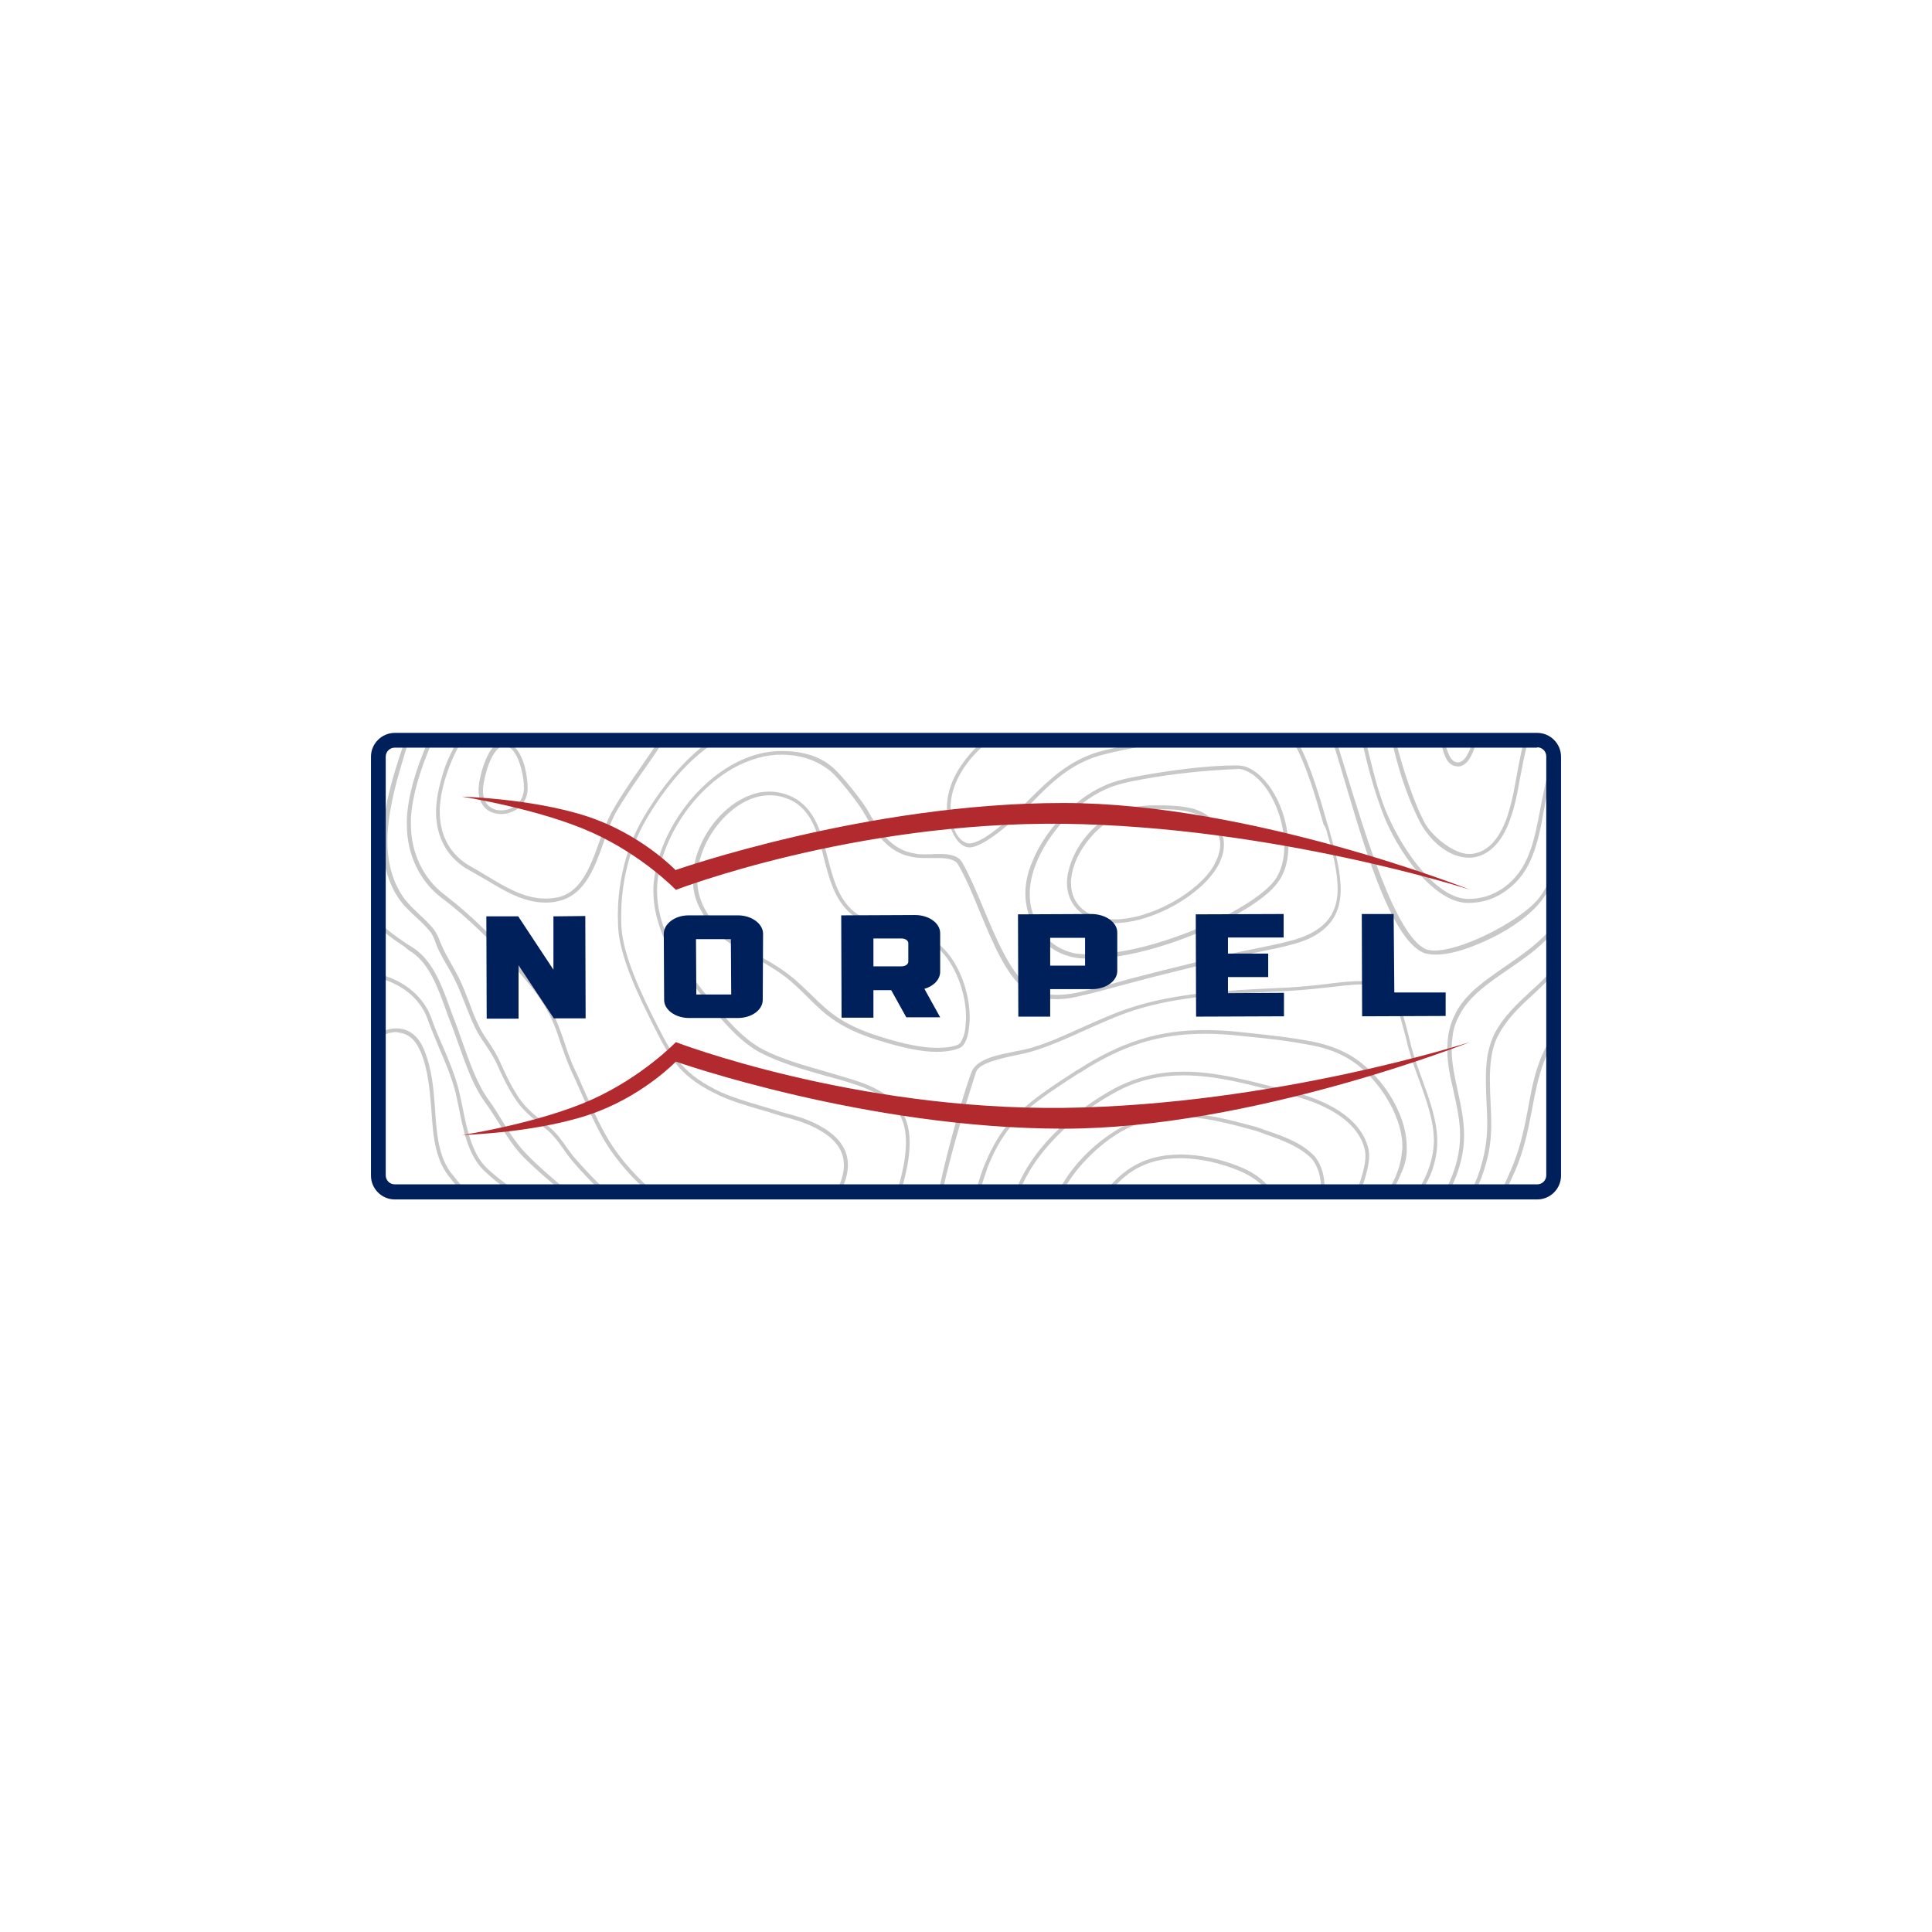 <?xml version="1.0" encoding="utf-8"?>
<!-- Generator: Adobe Illustrator 26.0.1, SVG Export Plug-In . SVG Version: 6.00 Build 0)  -->
<svg version="1.1" id="Layer_1" xmlns="http://www.w3.org/2000/svg" xmlns:xlink="http://www.w3.org/1999/xlink" x="0px" y="0px"
	 viewBox="0 0 576 576" style="enable-background:new 0 0 576 576;" xml:space="preserve">
<style type="text/css">
	.st0{fill:none;}
	.st1{fill:#C8C8C8;}
	.st2{fill:#00205C;}
	.st3{fill:#B2292E;}
</style>
<g>
	<g>
		<path class="st0" d="M119.4,306.8c3.1,0.5,5.5,2.7,7,6.4c2.4,5.7,2.8,11.8,3.2,17.6c0.2,2,0.3,4.1,0.5,6.1
			c0.5,4.4,1.3,8.9,4.2,12.8c1.1,1.5,2.4,3,3.6,4.4c0.1,0.1,0.3,0.3,0.4,0.5h12.7c-2.4-1.7-4.7-3.6-6.8-5.6
			c-4.6-4.5-6.1-12.1-7.5-18.7c-0.4-1.8-0.7-3.5-1.1-5c-1.1-4.5-3-8.8-4.8-12.9c-1.2-2.7-2.4-5.6-3.4-8.5c-2-5.7-7.2-10.2-13.9-12.1
			v15.9c1.4-0.6,2.9-1,4.4-1C118.5,306.7,119,306.7,119.4,306.8z"/>
		<path class="st0" d="M413.1,241.6c3.7,9.6,7.9,20.3,18.2,25.7c2.1,0.4,4.2,0.7,6.3,0.7c3.5,0,7.1-0.8,10.8-3.5
			c3.4-2.5,5.8-5.7,7.5-10.3c1.5-3.9,2.3-8.2,3.2-12.9c0.7-3.7,1.4-7.5,2.5-11.3l0.4-1.3l0.4,1.1v-8.5h-7.1
			c-0.9,3.6-1.6,7.2-2.2,10.4c-0.6,3.4-1.2,6.7-2,9.4c-0.4,1.2-0.7,2.4-1.2,3.6c-3.2,8.3-7.9,10.6-11.3,10.8c-0.3,0-0.6,0-0.8,0
			c-5.2,0-10.6-3.9-14.3-10.1c-0.4-1.2-1-2.3-1.7-3.4c-0.9-1.5-1.8-3-2-4.8c-2.1-5.1-3.5-10.4-4.8-15.9h-7.8
			c0.1,0.5,0.3,1.1,0.4,1.6C409.2,229.1,410.7,235.3,413.1,241.6z"/>
		<path class="st0" d="M289.2,303.3c0,0.7,0,1.4-0.1,2.1c-0.1,1.6-0.4,3-1,4.4c-0.2,0.6-0.5,1.2-0.9,1.9l-0.1,0.1l0,0l-0.2-0.2l0,0
			l0.1,0.2c-2.1,1.2-4.7,1.7-7.6,1.7c-4.9,0-10.5-1.4-15.3-2.8c-13.4-3.8-17.9-8.2-22.9-13.2c-1.6-1.6-3.3-3.3-5.4-5.1
			c-3.6-3-7.5-5.2-11.3-7.3c-4.4-2.4-8.6-4.7-11.7-8.1l-0.3-0.5c-2.1-2.9-4.1-5.8-5.1-9.1c-0.5-1.7-0.7-3.5-0.7-5.3
			c0-2.9,0.6-5.9,1.7-8.9c2.9-7.6,9-14,15.6-16.3c1.8-0.6,3.7-1,5.5-1c2.8,0,5.5,0.8,8.1,2.3c5.8,3.8,7.5,10.7,9.2,17.2
			c1.5,6.2,3.1,12.4,7.9,16.3c3,2.5,7.3,3.5,12,4.5c5,1.1,10.3,2.3,14.1,5.8C285.8,286.7,289.2,295.4,289.2,303.3z"/>
		<path class="st0" d="M213.4,276l0.3,0.4c2.9,3.1,6.9,5.4,11.3,7.8c3.8,2.1,7.8,4.3,11.5,7.4c2.2,1.8,3.9,3.5,5.5,5.1
			c5,5,9.2,9.1,22.4,12.9c4.8,1.4,10.3,2.7,14.9,2.7c2.7,0,5.1-0.4,6.9-1.5c0.3-0.5,0.5-1.1,0.7-1.6c0.5-1.3,0.8-2.6,0.9-4.1
			c0.1-0.6,0.1-1.3,0.1-2c0,0,0,0,0,0c0-7.5-3.3-16-8.1-20.3c-3.6-3.3-8.6-4.4-13.6-5.5c-4.6-1-9.1-2-12.4-4.8
			c-5.1-4.2-6.7-10.7-8.3-16.9c-1.7-6.8-3.3-13-8.6-16.5c-2.4-1.4-4.9-2.1-7.5-2.1c-1.7,0-3.4,0.3-5.1,0.9
			c-6.2,2.2-12.1,8.3-14.9,15.7c-1.1,2.9-1.7,5.8-1.7,8.5c0,1.7,0.2,3.4,0.7,4.9C209.4,270.4,211.3,272.9,213.4,276z"/>
		<path class="st0" d="M421,237L421,237l0,0.1c0.1,1.6,0.9,2.9,1.9,4.5c0.7,1.1,1.4,2.3,1.8,3.6c3.4,5.9,8.6,9.4,13.2,9.4
			c0.2,0,0.5,0,0.7,0c3-0.3,7.3-2.1,10.4-10.1c0.4-1.1,0.8-2.3,1.1-3.5c0.8-2.7,1.3-5.9,2-9.3c0.6-3.2,1.3-6.7,2.1-10.2h-14.1
			c-0.3,0.9-0.5,1.7-0.8,2.5c-0.4,1.1-0.9,2.1-1.3,3l-0.1,0.3l-0.3,0c-0.3,0.1-0.7,0.3-1,0.5c-0.5,0.2-1.1,0.5-1.7,0.6l-0.3,0.1
			l-0.2-0.1l0,0c-2.5-1.5-3.9-4.3-4.8-6.9h-13.3C417.5,226.8,418.9,232,421,237L421,237z"/>
		<path class="st0" d="M434.7,227.2c0.4-0.1,0.8-0.3,1.3-0.5c0.3-0.1,0.7-0.3,1-0.4c0.4-0.9,0.8-1.8,1.2-2.8
			c0.2-0.6,0.5-1.4,0.7-2.1h-8.1C431.6,223.7,432.8,226,434.7,227.2z"/>
		<path class="st0" d="M456.6,330.4c-1,5.2-2,10.6-4.2,16.4c-0.6,1.6-1.2,3.1-2,4.6c-0.1,0.3-0.5,1.2-1,2.2
			c-0.1,0.3-0.3,0.6-0.4,0.9h13.4v-43c-0.9,1.6-1.6,3.2-2.3,5C458.4,321.1,457.5,325.6,456.6,330.4z"/>
		<path class="st0" d="M457.3,296.3c-4.2,3.9-8.1,7.5-10.6,12.4c-0.3,0.6-0.6,1.3-0.9,1.9c-1.3,3.5-1.5,6.9-1.6,9.9
			c0,0.5,0,1.1,0,1.6c0,2.4,0.1,4.6,0.2,6.8c0.1,2,0.2,4,0.2,6c0,3.7-0.4,7.7-1.7,12.5c-0.4,1.3-0.8,2.6-1.3,3.9
			c-0.4,1.1-0.9,2.1-1.4,3.2h7.5c0.2-0.5,0.4-1,0.6-1.4c0.5-1.1,0.9-1.9,1-2.2c0.7-1.5,1.4-3,1.9-4.5c2.2-5.7,3.2-11,4.2-16.2
			c0.9-4.8,1.8-9.4,3.5-14.1c0.7-1.9,1.5-3.6,2.5-5.3c0.3-0.5,0.6-1.1,0.9-1.6v-18C460.8,293,459,294.7,457.3,296.3z"/>
		<path class="st0" d="M131.6,237c-0.3,1.8-0.5,3.5-0.5,5.1c0,7.3,3.3,13.1,9.4,16.5c1.6,0.9,3.3,1.9,4.9,2.9
			c5.4,3.3,11,6.6,17.2,6.6c1.1,0,2.2-0.1,3.4-0.3c6.1-1.2,9.1-6.9,11.4-13.1c0.5-1.2,0.9-2.4,1.3-3.6c0.4-1.2,0.9-2.3,1.3-3.5
			c0.9-2.3,1.6-3.9,2.4-5.3c2.7-4.7,5.8-9.2,8.8-13.6c1.7-2.5,3.4-4.9,5-7.3h-44.5c0.7,0.3,1.3,0.7,1.8,1.3c2.7,2.9,3.7,8.8,3.8,12
			c0,0.3,0,0.5,0,0.8c-0.2,2.9-2,5.3-4.6,6.4c-1,0.4-2.2,0.7-3.3,0.7c-1,0-1.9-0.2-2.7-0.5c-2.4-1-3.8-3.1-4-5.9c0-0.3,0-0.6,0-0.9
			c0-0.2,0-0.4,0-0.6c0.1-1.6,0.7-4.7,1.8-7.5c0.9-2.3,2.2-5,4.3-5.9h-11.2c-1.4,2.4-2.6,4.9-3.6,7.5
			C132.9,231.6,132.1,234.4,131.6,237z"/>
		<path class="st0" d="M449.5,289c-5.9,4-11.5,7.9-14.4,13.3c-1.2,2.2-1.8,4.1-2.2,6.4c-0.2,1.4-0.3,2.8-0.3,4.2
			c0,4.2,0.9,8.2,1.8,12.3c1,4.2,1.9,8.5,1.9,13.3c0,4.8-1.1,10.1-4.1,16.1h6.6c0.6-1.1,1.1-2.3,1.6-3.6c0.5-1.3,0.9-2.5,1.2-3.8
			c1.4-4.7,1.7-8.6,1.7-12.4c0-1.9-0.1-3.8-0.2-5.8c-0.1-2.1-0.2-4.3-0.2-6.6c0-0.6,0-1.2,0-1.8c0.1-3,0.3-6.6,1.7-10.3
			c0.3-0.7,0.6-1.4,0.9-2.1c2.7-5.2,6.7-8.9,10.9-12.7c2-1.9,4-3.8,5.9-5.8v-11.2c-0.1,0.1-0.2,0.2-0.3,0.4
			C458.5,282.8,453.9,286,449.5,289z"/>
		<path class="st0" d="M122.5,245.9c0,8.4,3.7,16.2,10.1,21c7.7,5.8,15.6,13.5,24.1,23.5c2.6,3,5.6,6.7,7.8,11
			c1.6,3,2.7,6.3,3.8,9.5c0.8,2.5,1.7,5.1,2.8,7.5c0.8,1.7,1.6,3.5,2.4,5.3c2.1,4.7,4.2,9.5,6.7,14.1c3.2,5.9,7.8,11.5,13.8,16.9
			h55.9c0,0,0,0,0,0c1.3-2.6,1.9-5,1.9-7.1c0-4.1-2.3-7.4-7-10.3c-3.5-2.1-7.3-3.2-11-4.2c-1.2-0.3-2.2-0.6-3.3-1
			c-1.4-0.5-2.9-0.9-4.4-1.3c-3.7-1.1-7.5-2.2-11.2-3.9c-11.6-5.3-14.8-10.8-19.6-20.4c-4.9-9.7-10.2-20.7-10.8-29.6
			c-0.1-1-0.1-2.3-0.1-3.8c0-6.9,1.2-18.4,7.9-29.6c5.7-9.6,12.1-16.9,19-21.9h-13.5c-1.7,2.6-3.5,5.3-5.4,8
			c-3,4.3-6.1,8.8-8.8,13.4c-0.7,1.3-1.5,2.9-2.3,5.2c-0.4,1.1-0.8,2.3-1.2,3.5c-0.4,1.1-0.9,2.4-1.3,3.6
			c-2.4,6.3-5.6,12.4-12.3,13.8c-1.2,0.2-2.4,0.4-3.6,0.4c-6.6,0-12.3-3.5-17.8-6.8c-1.6-1-3.3-2-4.9-2.8c-6.5-3.5-10-9.7-10-17.4
			c0,0,0,0,0,0c0-1.7,0.2-3.5,0.5-5.3c0.5-2.7,1.3-5.5,2.4-8.3c0.9-2.4,2.1-4.8,3.4-7.1h-7.4c-3.8,8.5-5.9,16.1-6.3,22.7
			C122.5,244.7,122.5,245.3,122.5,245.9z"/>
		<path class="st0" d="M193.1,243.9c-6.5,10.9-7.7,22.3-7.7,29c0,1.5,0.1,2.8,0.1,3.8c0.6,8.5,5.8,19.5,10.7,29.1
			c4.8,9.5,7.8,14.6,19.1,19.9c3.6,1.7,7.4,2.8,11.1,3.8c1.4,0.4,2.9,0.8,4.4,1.3c1.1,0.3,2.1,0.6,3.3,1c3.7,1.1,7.6,2.2,11.3,4.3
			c5,2.9,7.6,6.7,7.6,11.2c0,2.2-0.6,4.6-1.8,7.2h16.5c0.7-2.5,1.4-5.1,1.9-7.7c0.4-2.3,0.6-4.4,0.6-6.3c0-3.6-0.7-6.4-2.2-8.8
			c-2.2-3.6-6.3-6.3-13-8.5c-3-1-6.2-1.9-9.3-2.7c-6.6-1.9-12.9-3.6-18.6-6.6c-3.3-1.7-5.9-4-7.6-5.6c-3.7-3.5-9.6-10.5-15.7-18.8
			c-5.7-7.7-8.9-16.3-8.9-23.8c0-0.5,0-0.9,0-1.4c0.9-14.8,11.7-30.8,25.4-37.4c4.2-2.1,8.6-3.1,12.8-3.1c5.4,0,10.7,1.7,15.5,5.1
			c0.7,0.5,1.3,1.1,2,1.7c0.7,0.8,1.5,1.5,2.4,2.1l0.1,0.1c2.2,2.6,3.9,5.6,5.5,8.4c3.7,6.3,7,12.1,14.4,13.2
			c0.8,0.1,1.7,0.2,2.7,0.2c0.6,0,1.3,0,2,0c0.8,0,1.5-0.1,2.3-0.1c2.9,0,5.6,0.3,6.9,2.4c2.3,4,4.4,9,6.6,14.3
			c3.8,9.1,7.7,18.5,13,22.6c2.6,2.1,5.8,2.7,8.7,2.7c2.9,0,5.5-0.6,7.1-0.9c3.5-0.8,7.3-1.8,11.2-2.9c3.1-0.9,6.3-1.7,9.4-2.5
			c2.6-0.7,5.2-1.3,7.6-1.9c5.7-1.4,11.2-2.8,16.9-4.1c2.3-0.5,4.7-1,7.1-1.5c3.9-0.8,7.9-1.6,11.4-2.6c7.6-2.2,11.7-6.1,12.7-11.8
			c0.2-1.1,0.3-2.2,0.3-3.3c0-5.2-1.6-11.2-3.1-16.6c-0.3-0.9-0.5-1.8-0.8-2.7c-2.4-8.3-5-17.4-8.8-24.3H345
			c-2.8,0.7-5.7,1.3-8.5,1.9c-3.2,0.6-6.2,1.2-8.8,2c-8.7,2.6-14.3,8.1-19.7,13.6c-5.4,5.4-11,11-19.7,13.6l-0.2,0.1l-0.2,0l-0.1,0
			c-0.2-0.1-0.5-0.2-0.7-0.3c-0.7-0.2-1.5-0.5-2.2-1l-0.1-0.1l0-0.1c-1.7-3.4-2.5-6.7-2.5-10c0-5.2,2.1-10.4,6.3-15.5
			c1.2-1.4,2.5-2.7,3.9-4h-79.3C205.8,226.3,199.1,233.8,193.1,243.9z M328.8,234.3c3.7-1.6,7.6-2.5,11.6-3.2c8.9-1.6,18.3-2.7,28-3
			l0.1,0l0.2,0.1l0.1,0c0.6,0.3,1.3,0.4,2,0.5c0.5,0,1,0.1,1.6,0.3c6.9,3.4,11.7,14,11.7,23.3c0,2.7-0.4,5.2-1.3,7.5
			c-0.3,0.9-0.8,1.8-1.3,2.5c-2.2,3.5-7,7.2-14.1,11c-10.5,5.6-27.7,12.2-41.9,12.5c-0.4,0-0.7,0-1.1,0c-1.5,0-3.1-0.1-4.4-0.4
			c-6.7-1.4-11.3-6-13.5-13.4c-0.5-1.8-0.8-3.6-0.8-5.5c0-2.9,0.6-6,1.8-9.3C311.2,247.7,319.9,238.3,328.8,234.3z"/>
		<path class="st0" d="M340.6,232.2c-4,0.7-7.8,1.5-11.4,3.1c-8.6,3.8-17.1,13-20.6,22.3c-1.2,3.1-1.8,6.1-1.8,8.8
			c0,1.8,0.2,3.5,0.7,5.1c2.1,7.1,6.3,11.3,12.6,12.6c1.2,0.2,2.7,0.3,4,0.3c0.4,0,0.9,0,1.3,0c13.9-0.2,31-6.8,41.3-12.3
			c7.1-3.8,11.7-7.4,13.7-10.6c0.4-0.7,0.8-1.5,1.1-2.3c0.8-2.1,1.2-4.6,1.2-7.1c0-8.9-4.7-19.2-11-22.2c-0.4-0.1-0.8-0.2-1.3-0.2
			c-0.7-0.1-1.5-0.2-2.2-0.5C358.8,229.6,349.5,230.6,340.6,232.2z M355.7,241.2c4,1.3,6.9,3.6,8.3,6.6c0.6,1.3,0.9,2.6,0.9,4
			c0,1.4-0.3,2.8-0.8,4.3c-0.3,0.8-0.7,1.7-1.2,2.5c-2.6,4.5-8.2,9.2-14.8,12.5c-5.4,2.7-10.9,4.2-15.7,4.2c-1.5,0-2.9-0.1-4.2-0.4
			c-1.7-0.4-3.9-1.1-5.3-2.2c-3.1-2.2-4.8-5.6-4.8-9.4c0,0,0,0,0,0c0-2,0.4-4.1,1.3-6.3c2.1-5.4,6.5-10.7,11.2-13.4
			c4.3-2.5,8.8-3.3,13.7-3.3C347.8,240.2,351.6,240.6,355.7,241.2z"/>
		<path class="st0" d="M123.5,283c5.6,3.9,8.2,11.2,10.6,17.6c0.5,1.4,1,2.7,1.5,4c0.8,2,1.5,4.1,2.3,6.4c2.2,6.2,4.4,12.5,7.9,17.3
			c1.4,1.9,2.7,4,3.9,6c2.2,3.6,4.5,7.2,7.5,10.2c3.5,3.5,7.4,6.9,11.2,10.1h10.1c-2.7-2.6-5.4-5.5-8-8.5c-0.9-1.1-1.8-2.3-2.6-3.5
			c-1.4-2-2.9-4-4.6-5.5c-0.8-0.7-1.6-1.3-2.4-1.9c-2.5-2-4.9-4-7-7c-2.4-3.5-4.2-7.4-5.9-11.1c-0.9-2.1-2.1-3.9-3.4-5.7
			c-1.1-1.6-2.2-3.2-3.1-5.1c-1.1-2.3-2-4.6-2.9-6.9c-1-2.5-1.9-5-3.1-7.3c-0.7-1.5-1.6-3-2.4-4.4c-0.7-1.3-1.5-2.6-2.2-4
			c-0.4-0.8-0.7-1.6-1-2.3c-0.5-1.4-1-2.7-1.9-3.8c-1.2-1.5-2.6-2.8-4-4.1c-1.8-1.7-3.7-3.4-5.2-5.6c-3.2-4.7-4.8-10.4-4.8-17.2
			c0,0,0,0,0,0c0-3.7,0.5-7.8,1.4-12.2c1.2-5.5,3-11.3,4.7-16.9c0-0.1,0-0.1,0.1-0.2h-5.4c-0.4,1.9-0.8,3.9-1.2,5.9v48.2
			c2.2,2.2,4.8,4,7.7,6C122,282,122.7,282.5,123.5,283z"/>
		<path class="st0" d="M116.6,238.8c-0.9,4.4-1.4,8.4-1.4,12c0,6.6,1.5,12,4.6,16.5c1.4,2,3.2,3.7,5,5.4c1.4,1.3,2.9,2.6,4.1,4.2
			c1,1.2,1.6,2.7,2.1,4.1c0.3,0.7,0.6,1.5,1,2.2c0.7,1.3,1.4,2.6,2.1,3.9c0.8,1.4,1.7,3,2.4,4.4c1.2,2.4,2.2,5,3.1,7.4
			c0.9,2.3,1.8,4.6,2.8,6.8c0.9,1.8,1.9,3.4,3,5c1.2,1.8,2.5,3.7,3.4,5.9c1.6,3.7,3.4,7.5,5.8,11c2,2.9,4.3,4.7,6.8,6.7
			c0.7,0.6,1.6,1.3,2.4,2c1.9,1.6,3.4,3.7,4.8,5.7c0.8,1.2,1.7,2.4,2.6,3.4c2.8,3.4,5.8,6.4,8.8,9.2h12.2
			c-5.6-5.2-10-10.6-13.1-16.3c-2.5-4.6-4.7-9.5-6.7-14.2c-0.8-1.7-1.6-3.5-2.4-5.3c-1.1-2.5-2-5.1-2.9-7.6
			c-1.1-3.2-2.2-6.4-3.7-9.3c-2.2-4.2-5.1-7.8-7.7-10.8c-8.5-9.9-16.3-17.5-24-23.3c-6.7-5-10.5-13.1-10.5-21.9c0-0.6,0-1.2,0.1-1.8
			c0.4-6.6,2.5-14.2,6.2-22.6h-6.2c-0.1,0.2-0.1,0.3-0.2,0.5C119.5,227.6,117.8,233.3,116.6,238.8z"/>
		<path class="st0" d="M133.5,350.4c-3-4.1-3.9-8.9-4.4-13.3c-0.2-2.1-0.4-4.2-0.5-6.2c-0.4-5.8-0.9-11.7-3.2-17.2
			c-1.4-3.4-3.5-5.3-6.1-5.7c-0.4-0.1-0.8-0.1-1.2-0.1c-1.4,0-2.9,0.4-4.5,1.1v45.7h23.3C135.7,353.2,134.6,351.8,133.5,350.4z"/>
		<path class="st0" d="M128.6,303.5c1,2.8,2.2,5.7,3.4,8.4c1.8,4.1,3.7,8.5,4.8,13.1c0.4,1.6,0.7,3.3,1.1,5.1
			c1.3,6.6,2.9,14,7.2,18.1c2.4,2.4,5.2,4.5,8,6.4h13.5c-3.5-3-7-6-10.3-9.2c-3.1-3.1-5.4-6.9-7.6-10.4c-1.2-2-2.5-4-3.9-5.9
			c-3.6-5-5.9-11.4-8.1-17.6c-0.8-2.2-1.5-4.3-2.3-6.3c-0.5-1.3-1-2.6-1.5-4c-2.3-6.4-4.9-13.5-10.1-17.1c-0.7-0.5-1.5-1-2.2-1.5
			c-2.6-1.7-5-3.4-7.1-5.3v13.4C120.7,292.5,126.4,297.3,128.6,303.5z"/>
		<path class="st0" d="M289.4,226.2c-4,4.9-6,9.8-6,14.7c0,3.1,0.8,6.2,2.3,9.4c0.5,0.3,1.1,0.6,1.8,0.8c0.2,0.1,0.4,0.1,0.6,0.2
			c8.3-2.5,13.7-7.9,19.1-13.3c5.5-5.4,11.2-11.2,20.2-13.8c2.6-0.8,5.7-1.4,8.9-2c1.2-0.2,2.5-0.5,3.7-0.8h-45.8
			C292.4,223,290.8,224.6,289.4,226.2z"/>
		<path class="st0" d="M427.3,340.4c0-0.1,0-0.1,0-0.2c0-5.6-2.1-11.5-4.3-17.8c-1.2-3.3-2.4-6.7-3.4-10.2c-0.2-0.8-0.5-1.8-0.7-2.9
			c-0.6-2.5-1.4-5.6-2.4-8.3c-1.8-5-4.1-6.9-8.5-7.3c-0.7,0-1.3-0.1-2-0.1c-3.2,0-6.8,0.4-10.5,0.9c-2.7,0.3-5.5,0.6-8.2,0.8
			c-2.3,0.1-4.7,0.2-7.1,0.4c-14.3,0.7-29.1,1.5-42.3,5.6c-5,1.6-10.2,3.9-15.2,6.2c-4.8,2.2-9.3,4.2-13.7,5.6
			c-2.1,0.7-4.3,1.1-6.3,1.6c-4.3,0.9-8.2,1.7-11.6,4.2l-0.3,0.8c-3.9,12.4-7.3,23.2-9.8,34.9h10.3c0.6-2.1,1.2-4.3,2-6.4l0,0
			c1.8-4.8,4.2-9.1,6.8-12.3c5.2-6.5,12.5-11.2,21-16.7l0.4-0.2c12.8-8.3,23.9-11.8,37.9-11.8c3.3,0,6.8,0.2,10.5,0.6l1.9,0.2
			c6.5,0.7,12.6,1.3,19.4,2.6c4.4,0.9,8.1,2.2,11.4,4.1c8.4,4.9,16.9,16.7,16.9,27.4c0,0.5,0,0.9,0,1.4c-0.2,2.2-0.7,4.4-1.6,6.8
			c-0.6,1.5-1.3,3-2.1,4.4h7.1c1.1-1.9,2.1-3.8,2.8-5.7C426.8,346,427.3,343.2,427.3,340.4z"/>
		<path class="st0" d="M332.3,274c10.8,0,25.1-8.2,29.6-16.1c0.5-0.8,0.8-1.6,1.1-2.3c0.5-1.4,0.8-2.7,0.8-3.9
			c0-1.2-0.3-2.4-0.8-3.5c-1.2-2.6-3.9-4.7-7.5-6c-4-0.5-7.7-1-11.2-1c-4.7,0-9,0.8-13.1,3.2c-4.5,2.6-8.8,7.6-10.7,12.8
			c-0.8,2.1-1.2,4.1-1.2,5.9c0,3.5,1.5,6.5,4.3,8.5l-0.2,0.2c0,0,0,0,0,0l0.2-0.2c1.2,0.9,3.4,1.7,4.9,2
			C329.7,273.9,330.9,274,332.3,274z"/>
		<path class="st0" d="M113.6,221.4v0.4C113.6,221.7,113.6,221.6,113.6,221.4L113.6,221.4z"/>
		<path class="st0" d="M391.2,345.6c-3.6-3.9-8.9-5.8-14.2-7.6c-1-0.3-1.9-0.6-2.8-1c-8.4-2.2-15.9-4.2-23-4.2
			c-5.9,0-11.6,1.3-17.6,4.8c-5.3,3.2-12.4,9.3-16.5,16.9h13c1.5-2.1,3.5-4,5.7-5.6c5-3.6,10.6-4.8,16-4.8c6.3,0,12.3,1.7,16.3,3.1
			c4.9,1.8,8.5,4.3,10.6,7.3h14.8c0-0.2,0.1-0.5,0.1-0.7C393.7,350.9,393,348.1,391.2,345.6z"/>
		<path class="st0" d="M406.8,342.8c-2.3-10.7-16.9-15.2-23.1-16.5l-2-0.5c-9.9-2.6-19.5-5.2-28.9-5.2c-6.8,0-13.4,1.3-20.1,4.9
			c-10.5,5.6-23.4,16.2-28.6,29.1h11.8c4.2-8.1,11.6-14.5,17.2-17.8c6.1-3.7,12.1-5,18.2-5c7.5,0,15.1,2,23.3,4.2
			c0.9,0.3,1.8,0.7,2.8,1c5.3,1.8,10.8,3.8,14.7,7.9c2,2.8,2.8,5.9,2.8,9c0,0.2,0,0.5-0.1,0.7h9.8c1.6-4.3,2.4-7.6,2.4-9.9
			C407,344,406.9,343.4,406.8,342.8z"/>
		<path class="st0" d="M418.3,343.3c0-0.4,0.1-0.9,0.1-1.3c0-10.1-8.2-21.8-16.3-26.4c-3.2-1.8-6.7-3.1-11-3.9
			c-6.7-1.3-12.8-2-19.3-2.6l-1.9-0.2c-3.6-0.4-7.1-0.6-10.3-0.6c-13.8,0-24.6,3.5-37.3,11.6l-0.4,0.2c-8.5,5.5-15.7,10.1-20.7,16.4
			c-2.5,3.1-4.8,7.3-6.6,12l0,0.1c-0.7,2-1.4,4-1.9,6h10.3c5.3-13.4,18.5-24.3,29.3-30.1c6.8-3.7,13.7-5,20.6-5
			c9.6,0,19.2,2.6,29.2,5.2l2,0.5c6.2,1.4,21.3,5.8,23.9,17.4c0.1,0.6,0.2,1.3,0.2,2c0,2.5-0.8,5.8-2.3,10h8.6
			c0.9-1.5,1.7-3.1,2.3-4.8C417.6,347.5,418.1,345.4,418.3,343.3z"/>
		<path class="st0" d="M367.8,348.4c-3.9-1.5-9.8-3.1-16-3.1c-5.2,0-10.6,1.2-15.3,4.6c-1.9,1.4-3.6,3-4.9,4.7h45.8
			C375.4,352.1,372.2,350,367.8,348.4z"/>
		<path class="st0" d="M150,222.2c-1.4,0-3.1,1.8-4.5,5.5c-1,2.7-1.6,5.7-1.7,7.1c0,0.1,0,0.2,0,0.4c0,0.3,0,0.6,0,0.9
			c0.2,2.4,1.3,4.1,3.2,4.9c0.7,0.3,1.5,0.4,2.3,0.4c0.9,0,1.9-0.2,2.8-0.6c1.7-0.7,2.9-2,3.5-3.6c0.2-0.6,0.4-1.2,0.4-1.9
			c0-0.2,0-0.5,0-0.8c0-3-1.1-8.7-3.5-11.2l0.2-0.2l-0.2,0.2c-0.8-0.9-1.7-1.3-2.6-1.3C150.2,222.2,150.1,222.2,150,222.2z"/>
	</g>
	<g>
		<g>
			<path class="st1" d="M424.8,284.2c5.4,1.5,13.3-1.4,19.4-4.3c6.7-3.2,12.5-7.5,15.6-11.7c0.2-0.3,0.7-1,1.2-1.7
				c0.5-0.8,1-1.7,1.5-2.5v-2.6c-0.7,1.6-1.5,3.1-2.4,4.5c-0.4,0.7-0.9,1.3-1.1,1.6c-5.4,7.3-27,18.1-33.9,15.5
				c-9.3-4.2-18.5-35.8-24.3-54.5c-0.8-2.5-1.5-4.8-2.2-7.2h-1.2c0.8,2.4,1.5,4.9,2.3,7.5C405.4,247.7,414.1,280.4,424.8,284.2z"/>
		</g>
		<g>
			<path class="st1" d="M456.5,295.4c-4.2,3.9-8.2,7.6-10.9,12.7c-0.3,0.7-0.6,1.3-0.9,2.1c-1.4,3.7-1.6,7.2-1.7,10.3
				c0,0.6,0,1.2,0,1.8c0,2.4,0.1,4.5,0.2,6.6c0.1,1.9,0.2,3.8,0.2,5.8c0,3.7-0.3,7.6-1.7,12.4c-0.3,1.3-0.8,2.6-1.2,3.8
				c-0.5,1.2-1,2.4-1.6,3.6h1.3c0.5-1,0.9-2.1,1.4-3.2c0.5-1.3,0.9-2.6,1.3-3.9c1.4-4.8,1.7-8.7,1.7-12.5c0-2-0.1-4-0.2-6
				c-0.1-2.2-0.2-4.4-0.2-6.8c0-0.5,0-1.1,0-1.6c0.1-3,0.3-6.4,1.6-9.9c0.3-0.7,0.5-1.3,0.9-1.9c2.5-4.9,6.4-8.6,10.6-12.4
				c1.7-1.6,3.5-3.3,5.1-5v-1.7C460.5,291.7,458.5,293.6,456.5,295.4z"/>
		</g>
		<g>
			<path class="st1" d="M459.1,316.2c-1.8,4.6-2.6,9.3-3.5,14.1c-1,5.2-2,10.5-4.2,16.2c-0.6,1.5-1.2,3-1.9,4.5
				c-0.2,0.3-0.5,1.2-1,2.2c-0.2,0.4-0.4,0.9-0.6,1.4h1.3c0.1-0.3,0.3-0.6,0.4-0.9c0.5-1.1,0.9-1.9,1-2.2c0.7-1.5,1.4-3,2-4.6
				c2.2-5.8,3.2-11.2,4.2-16.4c0.9-4.8,1.8-9.3,3.5-13.9c0.7-1.8,1.4-3.4,2.3-5v-2.4c-0.3,0.5-0.6,1.1-0.9,1.6
				C460.6,312.6,459.8,314.3,459.1,316.2z"/>
		</g>
		<g>
			<path class="st1" d="M412.1,242c4.2,11.5,15.3,27.2,25.6,27.2c3.7,0,7.6-0.9,11.5-3.8c3.6-2.6,6.1-6,7.9-10.8
				c1.5-4,2.4-8.4,3.2-13.1c0.6-3.3,1.3-6.6,2.2-9.9v-1.8l-0.4-1.1l-0.4,1.3c-1.1,3.8-1.8,7.6-2.5,11.3c-0.9,4.6-1.7,9-3.2,12.9
				c-1.7,4.5-4.1,7.8-7.5,10.3c-3.7,2.7-7.3,3.5-10.8,3.5c-9.2,0-19.5-14-24.6-26.4c-2.5-6.3-3.9-12.5-5.4-18.6
				c-0.1-0.5-0.3-1.1-0.4-1.6h-1.2c0.1,0.6,0.3,1.2,0.5,1.9C408,229.4,409.7,235.6,412.1,242z"/>
		</g>
		<g>
			<path class="st1" d="M423.6,245.6c3.6,6.2,9.1,10.1,14.3,10.1c0.3,0,0.6,0,0.8,0c3.4-0.3,8.2-2.5,11.3-10.8
				c0.4-1.1,0.8-2.3,1.2-3.6c0.8-2.8,1.4-6,2-9.4c0.6-3.2,1.3-6.8,2.2-10.4h-1.2c-0.9,3.5-1.5,7-2.1,10.2c-0.6,3.4-1.2,6.6-2,9.3
				c-0.3,1.2-0.7,2.4-1.1,3.5c-3.1,8-7.3,9.8-10.4,10.1c-0.2,0-0.5,0-0.7,0c-4.6,0-11.2-5.5-13.2-9.4c-3.8-7.2-7.1-18.4-8.4-23.7
				h-1.2C416.4,226.9,418.6,235.9,423.6,245.6z"/>
		</g>
		<g>
			<path class="st1" d="M408,342.6c-2.7-11.6-17.7-16-23.9-17.4l-2-0.5c-10-2.6-19.6-5.2-29.2-5.2c-6.9,0-13.8,1.4-20.6,5
				c-10.8,5.8-24.1,16.7-29.3,30.1h1.2c5.2-12.8,18.1-23.5,28.6-29.1c6.6-3.6,13.3-4.9,20.1-4.9c9.4,0,18.9,2.5,28.9,5.2l2,0.5
				c6.2,1.3,20.7,5.8,23.1,16.5c0.1,0.5,0.2,1.1,0.2,1.8c0,2.3-0.8,5.7-2.4,9.9h1.2c1.5-4.2,2.3-7.5,2.3-10
				C408.2,343.9,408.1,343.2,408,342.6z"/>
		</g>
		<g>
			<path class="st1" d="M392.1,344.9c-3.9-4.2-9.4-6.1-14.7-7.9c-0.9-0.3-1.9-0.7-2.8-1c-8.2-2.2-15.8-4.2-23.3-4.2
				c-6.1,0-12.1,1.3-18.2,5c-5.6,3.3-13,9.7-17.2,17.8h1.3c4.2-7.6,11.2-13.7,16.5-16.9c6-3.5,11.7-4.8,17.6-4.8
				c7.2,0,14.6,1.9,23,4.2c0.9,0.3,1.8,0.6,2.8,1c5.2,1.8,10.6,3.8,14.2,7.6c1.8,2.5,2.5,5.3,2.5,8.2c0,0.2,0,0.5-0.1,0.7h1.1
				c0-0.2,0.1-0.5,0.1-0.7C394.9,350.7,394.1,347.6,392.1,344.9z"/>
		</g>
		<g>
			<path class="st1" d="M434.5,228.5c3.7,0.3,5.3-6.2,5.6-7h-1.2c-0.2,0.7-1.7,5.8-4.2,5.8s-3.1-3.5-4-5.8h-1.2
				C430.5,224,430.8,228.2,434.5,228.5z"/>
		</g>
		<g>
			<path class="st1" d="M368.2,347.3c-4-1.5-10-3.1-16.3-3.1c-5.4,0-11.1,1.2-16,4.8c-2.2,1.6-4.2,3.5-5.7,5.6h1.4
				c1.4-1.7,3-3.3,4.9-4.7c4.7-3.4,10.1-4.6,15.3-4.6c6.2,0,12,1.6,16,3.1c4.4,1.6,7.6,3.7,9.6,6.2h1.4
				C376.7,351.5,373.2,349.1,368.2,347.3z"/>
		</g>
		<g>
			<path class="st1" d="M305.7,266.5c0,1.9,0.3,3.7,0.8,5.5c2.1,7.4,6.7,12,13.5,13.4c1.3,0.3,3,0.4,4.4,0.4c0.4,0,0.8,0,1.1,0
				c14.2-0.2,31.4-6.9,41.9-12.5c7.2-3.9,11.9-7.5,14.1-11c0.5-0.7,0.9-1.6,1.3-2.5c0.9-2.3,1.3-4.8,1.3-7.5
				c0-9.3-4.8-19.9-11.7-23.3c-1.4-0.7-2.8-0.8-3.9-0.8c-8.5,0-19.1,1.4-28,3c-4,0.7-8,1.5-11.6,3.2c-8.9,4-17.6,13.4-21.3,22.9
				C306.3,260.4,305.7,263.5,305.7,266.5z M371.9,230c6.3,3,11,13.3,11,22.2c0,2.6-0.4,5-1.2,7.1c-0.3,0.8-0.7,1.6-1.1,2.3
				c-2,3.2-6.7,6.8-13.7,10.6c-10.4,5.5-27.4,12.1-41.3,12.3c-0.4,0-0.8,0-1.3,0c-1.4,0-2.9-0.1-4-0.3c-6.3-1.4-10.5-5.6-12.6-12.6
				c-0.5-1.6-0.7-3.3-0.7-5.1c0-2.8,0.6-5.7,1.8-8.8c3.5-9.2,12.1-18.4,20.6-22.3c3.5-1.6,7.4-2.4,11.4-3.1c8.8-1.6,18.2-2.6,27.7-3
				C369.4,229.2,370.2,229.2,371.9,230z"/>
		</g>
		<g>
			<path class="st1" d="M319.4,256.9c-0.8,2.2-1.3,4.3-1.3,6.3c0,0,0,0,0,0c0,3.9,1.7,7.2,4.8,9.4c1.5,1,3.7,1.8,5.3,2.2
				c1.3,0.3,2.7,0.4,4.2,0.4c4.7,0,10.2-1.5,15.7-4.2c6.6-3.3,12.2-8,14.8-12.5c0.5-0.8,0.9-1.7,1.2-2.5c0.6-1.5,0.8-2.9,0.8-4.3
				c0-1.4-0.3-2.8-0.9-4c-1.4-2.9-4.4-5.5-8.3-6.6c-3.9-1-7.9-1-11.4-1c-4.8,0-9.4,0.8-13.7,3.3
				C325.8,246.2,321.4,251.5,319.4,256.9z M323.4,271.9C323.4,271.9,323.4,271.9,323.4,271.9l0.2-0.2c-2.9-2-4.3-5-4.3-8.5
				c0-1.8,0.4-3.8,1.2-5.9c2-5.2,6.2-10.2,10.7-12.8c4.1-2.4,8.4-3.2,13.1-3.2c3.5,0,7-0.2,11.2,1s6.3,3.4,7.5,6
				c0.5,1.1,0.8,2.2,0.8,3.5c0,1.2-0.3,2.5-0.8,3.9c-0.3,0.7-0.7,1.5-1.1,2.3c-4.5,7.9-18.7,16.1-29.6,16.1c-1.3,0-2.6-0.1-3.8-0.4
				c-1.5-0.3-3.7-1.1-4.9-2L323.4,271.9z"/>
		</g>
		<g>
			<path class="st1" d="M266.6,276.3c-4.6-1-8.9-2-12-4.5c-4.7-3.9-6.3-10.1-7.9-16.3c-1.7-6.5-3.3-13.4-9.2-17.2
				c-2.5-1.5-5.3-2.3-8.1-2.3c-1.8,0-3.7,0.3-5.5,1c-6.6,2.3-12.7,8.7-15.6,16.3c-1.2,3-1.7,6-1.7,8.9c0,1.8,0.2,3.6,0.7,5.3
				c1,3.4,3,6.2,5.1,9.1l0.3,0.5c3.1,3.4,7.2,5.6,11.7,8.1c3.8,2.1,7.8,4.3,11.3,7.3c2.1,1.8,3.8,3.5,5.4,5.1c5,5,9.6,9.4,22.9,13.2
				c4.8,1.4,10.4,2.8,15.3,2.8c2.9,0,6.8-0.6,7.8-1.9c1.6-2,1.7-4.7,1.9-6.3c0.1-0.7,0.1-1.4,0.1-2.1c0-7.8-3.4-16.6-8.5-21.2
				C276.9,278.6,271.6,277.5,266.6,276.3z M209.5,253.7c2.8-7.3,8.7-13.5,14.9-15.7c1.7-0.6,3.4-0.9,5.1-0.9c2.6,0,5.1,0.7,7.5,2.1
				c5.4,3.5,6.9,9.7,8.6,16.5c1.6,6.2,3.2,12.7,8.3,16.9c3.3,2.8,7.8,3.7,12.4,4.8c5,1.1,10.1,2.2,13.6,5.5
				c4.7,4.3,8.1,12.8,8.1,20.3c0,0,0,0,0,0c0,0.7,0,1.3-0.1,2c-0.1,1.5-0.2,3.5-1.6,5.7c-0.7,1.1-4.3,1.5-6.9,1.5
				c-4.7,0-10.2-1.3-14.9-2.7c-13.2-3.8-17.4-8-22.4-12.9c-1.7-1.6-3.4-3.3-5.5-5.1c-3.7-3.1-7.7-5.3-11.5-7.4
				c-4.4-2.4-8.5-4.7-11.3-7.8l-0.3-0.4c-2.2-3-4-5.6-4.9-8.8c-0.5-1.6-0.7-3.2-0.7-4.9C207.8,259.5,208.4,256.7,209.5,253.7z"/>
		</g>
		<g>
			<path class="st1" d="M428.5,340.5c0-0.1,0-0.2,0-0.3c0-5.8-2.1-11.8-4.4-18.1c-1.2-3.3-2.4-6.6-3.4-10.2
				c-0.2-0.8-0.4-1.8-0.7-2.9c-0.6-2.5-1.4-5.6-2.4-8.4c-1.9-5.3-4.7-7.8-9.6-8c-0.7,0-1.4-0.1-2.1-0.1c-3.3,0-6.9,0.4-10.6,0.9
				c-2.7,0.3-5.4,0.6-8.1,0.8c-2.3,0.2-4.7,0.3-7.1,0.4c-14.3,0.7-29.2,1.4-42.6,5.7c-5.1,1.6-10.3,4-15.3,6.2
				c-4.8,2.2-9.3,4.2-13.5,5.5c-2,0.7-4.1,1.1-6.2,1.5c-4.3,0.9-11,2-12.7,5.8c-1.7,3.8-7.4,23.4-9.8,35.2h1.2
				c2.4-11.7,8.9-32.2,9.8-34.9c0.9-2.7,7.6-4.1,11.9-5c2.1-0.4,4.2-0.9,6.3-1.6c4.3-1.4,8.9-3.4,13.7-5.6c5-2.2,10.2-4.6,15.2-6.2
				c13.2-4.2,28-4.9,42.3-5.6c2.4-0.1,4.8-0.2,7.1-0.4c2.7-0.2,5.5-0.5,8.2-0.8c3.7-0.4,7.2-0.9,10.5-0.9c0.7,0,1.4,0,2,0.1
				c4.4,0.3,6.7,2.3,8.5,7.3c1,2.8,1.7,5.8,2.4,8.3c0.3,1.1,0.5,2.1,0.7,2.9c1,3.6,2.2,7,3.4,10.2c2.3,6.3,4.3,12.2,4.3,17.8
				c0,0.1,0,0.2,0,0.2c-0.1,2.8-0.6,5.6-1.7,8.5c-0.7,2-1.7,3.9-2.8,5.7h1.3c1-1.7,1.9-3.5,2.6-5.3
				C427.9,346.3,428.5,343.4,428.5,340.5z"/>
		</g>
		<g>
			<path class="st1" d="M419.4,343.4c0-0.5,0-0.9,0-1.4c0-10.7-8.4-22.5-16.9-27.4c-3.3-1.9-6.9-3.2-11.4-4.1
				c-6.8-1.3-12.9-1.9-19.4-2.6l-1.9-0.2c-3.7-0.4-7.2-0.6-10.5-0.6c-14,0-25.1,3.6-37.9,11.8l-0.4,0.2c-8.5,5.5-15.8,10.2-21,16.7
				c-2.6,3.2-4.9,7.5-6.8,12.3l0,0c-0.8,2.1-1.5,4.3-2,6.4h1.2c0.5-2,1.2-4,1.9-6l0-0.1c1.8-4.7,4.1-8.8,6.6-12
				c5-6.3,12.3-11,20.7-16.4l0.4-0.2c12.6-8.1,23.4-11.6,37.3-11.6c3.3,0,6.7,0.2,10.3,0.6l1.9,0.2c6.5,0.6,12.6,1.3,19.3,2.6
				c4.4,0.8,7.9,2.1,11,3.9c8.1,4.7,16.3,16.3,16.3,26.4c0,0.4,0,0.9-0.1,1.3c-0.2,2.1-0.6,4.2-1.5,6.5c-0.6,1.7-1.5,3.3-2.3,4.8
				h1.3c0.8-1.4,1.5-2.9,2.1-4.4C418.7,347.8,419.3,345.6,419.4,343.4z"/>
		</g>
		<g>
			<path class="st1" d="M130.5,236.8c-0.3,1.8-0.5,3.6-0.5,5.3c0,0,0,0,0,0c0,7.6,3.5,13.9,10,17.4c1.6,0.9,3.3,1.9,4.9,2.8
				c5.5,3.3,11.2,6.8,17.8,6.8c1.2,0,2.4-0.1,3.6-0.4c6.7-1.4,9.9-7.5,12.3-13.8c0.5-1.2,0.9-2.5,1.3-3.6c0.4-1.2,0.8-2.4,1.2-3.5
				c0.9-2.2,1.6-3.8,2.3-5.2c2.7-4.7,5.8-9.1,8.8-13.4c1.9-2.7,3.7-5.3,5.4-8h-1.4c-1.6,2.4-3.3,4.8-5,7.3c-3,4.3-6.1,8.8-8.8,13.6
				c-0.8,1.4-1.5,3.1-2.4,5.3c-0.4,1.1-0.9,2.3-1.3,3.5c-0.4,1.2-0.9,2.4-1.3,3.6c-2.4,6.2-5.3,11.9-11.4,13.1
				c-1.2,0.2-2.3,0.3-3.4,0.3c-6.2,0-11.7-3.3-17.2-6.6c-1.6-1-3.3-2-4.9-2.9c-6.1-3.3-9.4-9.1-9.4-16.5c0-1.6,0.2-3.3,0.5-5.1
				c0.5-2.7,1.3-5.4,2.3-8.1c1-2.6,2.2-5.1,3.6-7.5h-1.3c-1.3,2.3-2.4,4.6-3.4,7.1C131.8,231.3,131,234.1,130.5,236.8z"/>
		</g>
		<g>
			<path class="st1" d="M144.5,227.3c-1.1,2.8-1.7,5.9-1.8,7.5c0,0.2,0,0.4,0,0.6c0,0.3,0,0.6,0,0.9c0.2,2.8,1.6,5,4,5.9
				c0.8,0.3,1.8,0.5,2.7,0.5c1.1,0,2.2-0.2,3.3-0.7c2.7-1.1,4.4-3.6,4.6-6.4c0-0.2,0-0.5,0-0.8c0-3.3-1-9.2-3.8-12
				c-0.6-0.6-1.2-1-1.8-1.3h-3C146.7,222.3,145.4,225,144.5,227.3z M152.9,223.3l-0.2,0.2c2.3,2.4,3.5,8.1,3.5,11.2
				c0,0.3,0,0.5,0,0.8c-0.1,0.7-0.2,1.3-0.4,1.9c-0.6,1.6-1.8,2.9-3.5,3.6c-0.9,0.4-1.9,0.6-2.8,0.6c-0.8,0-1.6-0.1-2.3-0.4
				c-1.9-0.8-3.1-2.5-3.2-4.9c0-0.3,0-0.6,0-0.9c0-0.1,0-0.2,0-0.4c0.1-1.4,0.7-4.4,1.7-7.1c1.4-3.7,3.1-5.5,4.5-5.5
				c0.1,0,0.1,0,0.1,0c0.9,0,1.8,0.4,2.6,1.3L152.9,223.3z"/>
		</g>
		<g>
			<path class="st1" d="M122.8,283.9c5.2,3.5,7.8,10.7,10.1,17.1c0.5,1.4,1,2.8,1.5,4c0.8,2,1.5,4.1,2.3,6.3
				c2.2,6.2,4.4,12.6,8.1,17.6c1.4,1.9,2.6,3.9,3.9,5.9c2.2,3.6,4.5,7.3,7.6,10.4c3.2,3.2,6.8,6.3,10.3,9.2h1.8
				c-3.8-3.2-7.7-6.5-11.2-10.1c-3-3-5.3-6.6-7.5-10.2c-1.2-2-2.5-4.1-3.9-6c-3.5-4.8-5.7-11.1-7.9-17.3c-0.8-2.2-1.5-4.4-2.3-6.4
				c-0.5-1.2-1-2.6-1.5-4c-2.3-6.4-5-13.8-10.6-17.6c-0.7-0.5-1.5-1-2.2-1.4c-2.9-2-5.6-3.8-7.7-6v1.6c2.1,2,4.5,3.6,7.1,5.3
				C121.4,283,122.1,283.5,122.8,283.9z"/>
		</g>
		<g>
			<path class="st1" d="M119.3,307.9c2.7,0.5,4.7,2.3,6.1,5.7c2.3,5.5,2.7,11.4,3.2,17.2c0.1,2,0.3,4.1,0.5,6.2
				c0.5,4.4,1.4,9.2,4.4,13.3c1.1,1.4,2.2,2.8,3.4,4.2h1.5c-0.1-0.2-0.3-0.3-0.4-0.5c-1.2-1.4-2.4-2.9-3.6-4.4
				c-2.8-3.8-3.7-8.4-4.2-12.8c-0.2-2-0.4-4.1-0.5-6.1c-0.4-5.8-0.9-11.9-3.2-17.6c-1.5-3.7-3.9-5.9-7-6.4c-0.5-0.1-1-0.1-1.4-0.1
				c-1.5,0-3,0.4-4.4,1v1.2c1.6-0.7,3.1-1.1,4.5-1.1C118.5,307.8,118.9,307.9,119.3,307.9z"/>
		</g>
		<g>
			<path class="st1" d="M127.5,303.9c1,2.9,2.3,5.7,3.4,8.5c1.8,4.1,3.6,8.4,4.8,12.9c0.4,1.5,0.7,3.2,1.1,5
				c1.3,6.6,2.8,14.2,7.5,18.7c2.1,2,4.4,3.9,6.8,5.6h2c-2.8-2-5.6-4.1-8-6.4c-4.3-4.1-5.9-11.5-7.2-18.1c-0.4-1.8-0.7-3.5-1.1-5.1
				c-1.2-4.6-3-8.9-4.8-13.1c-1.2-2.7-2.4-5.5-3.4-8.4c-2.2-6.2-7.9-11-15-12.9v1.2C120.2,293.6,125.5,298.1,127.5,303.9z"/>
		</g>
		<g>
			<path class="st1" d="M448.8,288.1c-5.9,4.1-11.6,7.9-14.7,13.7c-1.2,2.3-1.9,4.3-2.3,6.8c-0.2,1.5-0.3,2.9-0.3,4.3
				c0,4.4,0.9,8.4,1.9,12.6c0.9,4.2,1.9,8.4,1.9,13c0,4.8-1.1,10-4.2,16.1h1.3c3-6,4.1-11.3,4.1-16.1c0-4.7-1-9.1-1.9-13.3
				c-0.9-4.2-1.8-8.1-1.8-12.3c0-1.4,0.1-2.7,0.3-4.2c0.3-2.3,1-4.2,2.2-6.4c2.9-5.4,8.4-9.2,14.4-13.3c4.4-3,9-6.2,12.6-10.2
				c0.1-0.1,0.2-0.2,0.3-0.4v-1.8c-0.4,0.5-0.8,1-1.2,1.4C457.8,281.9,453.3,285,448.8,288.1z"/>
		</g>
		<g>
			<path class="st1" d="M192.1,243.3c-6.7,11.2-7.9,22.8-7.9,29.6c0,1.5,0.1,2.8,0.1,3.8c0.6,8.8,5.9,19.9,10.8,29.6
				c4.8,9.6,8,15.1,19.6,20.4c3.7,1.7,7.6,2.8,11.2,3.9c1.4,0.4,2.9,0.8,4.4,1.3c1.1,0.3,2.1,0.7,3.3,1c3.7,1,7.5,2.1,11,4.2
				c4.8,2.8,7,6.2,7,10.3c0,2.1-0.6,4.5-1.9,7.1c0,0,0,0,0,0h1.3c1.2-2.6,1.8-5,1.8-7.2c0-4.5-2.6-8.3-7.6-11.2
				c-3.6-2.2-7.5-3.3-11.3-4.3c-1.1-0.3-2.2-0.6-3.3-1c-1.5-0.4-2.9-0.9-4.4-1.3c-3.7-1.1-7.4-2.2-11.1-3.8
				c-11.3-5.3-14.2-10.3-19.1-19.9c-4.9-9.6-10.1-20.7-10.7-29.1c-0.1-1-0.1-2.3-0.1-3.8c0-6.7,1.2-18.1,7.7-29
				c6-10.1,12.7-17.6,20.1-22.5h-2.1C204.2,226.4,197.8,233.8,192.1,243.3z"/>
		</g>
		<g>
			<path class="st1" d="M121.3,245.9c0,8.8,3.8,16.9,10.5,21.9c7.7,5.8,15.5,13.4,24,23.3c2.6,3,5.5,6.6,7.7,10.8
				c1.6,2.9,2.7,6.2,3.7,9.3c0.9,2.5,1.8,5.1,2.9,7.6c0.8,1.7,1.6,3.5,2.4,5.3c2.1,4.7,4.2,9.6,6.7,14.2c3.1,5.7,7.5,11.1,13.1,16.3
				h1.7c-6-5.4-10.6-11-13.8-16.9c-2.5-4.6-4.6-9.4-6.7-14.1c-0.7-1.7-1.5-3.5-2.4-5.3c-1.1-2.4-2-5-2.8-7.5
				c-1.1-3.1-2.2-6.4-3.8-9.5c-2.2-4.3-5.2-8-7.8-11c-8.5-9.9-16.4-17.6-24.1-23.5c-6.4-4.8-10.1-12.6-10.1-21c0-0.6,0-1.2,0-1.8
				c0.4-6.6,2.6-14.2,6.3-22.7h-1.3c-3.7,8.4-5.8,16-6.2,22.6C121.3,244.6,121.3,245.2,121.3,245.9z"/>
		</g>
		<g>
			<path class="st1" d="M288.6,225.5c-4.2,5.1-6.3,10.2-6.3,15.5c0,3.3,1.9,10.8,6.2,11.6c4.3,0.7,14.2-8.3,19.5-13.7
				c5.4-5.5,11-11,19.7-13.6c2.5-0.7,5.6-1.4,8.8-2c2.8-0.6,5.7-1.2,8.5-1.9h-5c-1.2,0.3-2.5,0.5-3.7,0.8c-3.2,0.6-6.2,1.2-8.9,2
				c-9,2.7-14.7,8.4-20.2,13.8c-5.3,5.4-15.2,14.7-19.1,13.3c-3.8-1.4-4.7-7.3-4.7-10.4c0-4.9,2-9.8,6-14.7c1.4-1.7,3-3.2,4.8-4.8
				h-1.7C291.1,222.7,289.7,224.1,288.6,225.5z"/>
		</g>
		<g>
			<path class="st1" d="M395.7,248.5c1.6,5.4,3.1,11.4,3.1,16.6c0,1.2-0.1,2.3-0.3,3.3c-1,5.7-5.1,9.6-12.7,11.8
				c-3.5,1-7.5,1.8-11.4,2.6c-2.3,0.5-4.7,0.9-7.1,1.5c-5.8,1.3-11.2,2.7-16.9,4.1c-2.5,0.6-5,1.2-7.6,1.9c-3.1,0.8-6.3,1.6-9.4,2.5
				c-4,1.1-7.7,2.1-11.2,2.9c-1.6,0.4-4.2,0.9-7.1,0.9c-3,0-6.1-0.6-8.7-2.7c-5.2-4.2-9.2-13.5-13-22.6c-2.2-5.3-4.3-10.3-6.6-14.3
				c-1.3-2.1-4.1-2.4-6.9-2.4c-0.7,0-1.5,0-2.3,0.1c-0.7,0-1.3,0-2,0c-1,0-1.9,0-2.7-0.2c-7.4-1.1-10.8-6.9-14.4-13.2
				c-1.7-2.8-7.3-9.9-10-12.3c-4.3-3.9-10-5.1-15.5-5.1c-4.2,0-8.5,1-12.8,3.1c-13.6,6.6-24.5,22.6-25.4,37.4c0,0.5,0,0.9,0,1.4
				c0,7.5,3.2,16.1,8.9,23.8c6.1,8.3,12,15.3,15.7,18.8c1.7,1.6,4.3,3.9,7.6,5.6c5.7,2.9,12,4.7,18.6,6.6c3.1,0.8,6.2,1.7,9.3,2.7
				c6.6,2.2,10.7,4.9,13,8.5c1.5,2.4,2.2,5.2,2.2,8.8c0,1.9-0.2,4-0.6,6.3c-0.5,2.7-1.1,5.3-1.9,7.7h1.2c0.7-2.4,1.3-4.9,1.8-7.5
				c0.4-2.3,0.6-4.5,0.6-6.5c0-9.3-5-14.8-16-18.4c-3.1-1-6.3-1.9-9.3-2.8c-6.6-1.9-12.8-3.6-18.4-6.5c-3.1-1.6-5.7-3.9-7.3-5.4
				c-3.6-3.4-9.5-10.4-15.6-18.6c-5.6-7.5-8.7-15.9-8.7-23.1c0-0.5,0-0.9,0-1.4c0.8-14.3,11.5-30.1,24.7-36.4c3.4-1.6,7.6-3,12.3-3
				c4.6,0,9.8,1,14.7,4.9c2.2,1.8,8,9.1,9.7,12c3.7,6.3,7.2,12.5,15.3,13.7c0.8,0.1,1.8,0.2,2.7,0.2c0.7,0,1.4,0,2.2,0
				c0.7,0,1.4,0,2,0c2.8,0,5.3,0.4,6.1,1.9c2.3,3.9,4.4,8.9,6.5,14.1c3.8,9.1,7.7,18.6,13.3,23.1c2.9,2.3,6.3,3,9.5,3
				c3,0,5.7-0.6,7.3-1c3.6-0.8,7.3-1.8,11.3-2.9c3.1-0.8,6.2-1.7,9.4-2.5c2.6-0.6,5.1-1.3,7.6-1.9c5.8-1.4,11.2-2.8,16.9-4.1
				c2.3-0.5,4.7-1,7-1.5c3.9-0.8,8-1.6,11.5-2.6c7.9-2.2,12.5-6.5,13.5-12.7c0.2-1.1,0.3-2.3,0.3-3.5c0-5.4-1.6-11.5-3.2-17
				c-0.2-0.9-0.5-1.8-0.8-2.7c-2.3-8.1-4.9-17-8.6-24h-1.3c3.8,6.9,6.4,16,8.8,24.3C395.2,246.6,395.5,247.5,395.7,248.5z"/>
		</g>
		<g>
			<path class="st1" d="M115.5,238.5c-0.9,4.4-1.4,8.5-1.4,12.2c0,0,0,0,0,0c0,6.8,1.6,12.5,4.8,17.2c1.5,2.2,3.4,3.9,5.2,5.6
				c1.4,1.3,2.8,2.6,4,4.1c0.9,1,1.4,2.4,1.9,3.8c0.3,0.7,0.6,1.6,1,2.3c0.7,1.3,1.4,2.7,2.2,4c0.8,1.4,1.7,2.9,2.4,4.4
				c1.2,2.3,2.1,4.9,3.1,7.3c0.9,2.3,1.8,4.6,2.9,6.9c0.9,1.9,2,3.5,3.1,5.1c1.2,1.8,2.4,3.6,3.4,5.7c1.6,3.7,3.5,7.6,5.9,11.1
				c2.1,3,4.5,4.9,7,7c0.8,0.6,1.6,1.2,2.4,1.9c1.7,1.5,3.2,3.5,4.6,5.5c0.8,1.2,1.7,2.4,2.6,3.5c2.6,3,5.3,5.9,8,8.5h1.7
				c-3-2.8-5.9-5.9-8.8-9.2c-0.9-1-1.7-2.2-2.6-3.4c-1.4-2-2.9-4.1-4.8-5.7c-0.8-0.7-1.6-1.3-2.4-2c-2.5-2-4.8-3.9-6.8-6.7
				c-2.3-3.4-4.2-7.3-5.8-11c-1-2.2-2.2-4.1-3.4-5.9c-1.1-1.6-2.2-3.2-3-5c-1.1-2.2-2-4.6-2.8-6.8c-1-2.5-1.9-5-3.1-7.4
				c-0.8-1.5-1.6-3-2.4-4.4c-0.7-1.3-1.5-2.6-2.1-3.9c-0.3-0.7-0.7-1.5-1-2.2c-0.5-1.4-1.1-2.8-2.1-4.1c-1.3-1.6-2.7-2.9-4.1-4.2
				c-1.8-1.7-3.6-3.4-5-5.4c-3-4.5-4.6-9.9-4.6-16.5c0-3.6,0.5-7.6,1.4-12c1.1-5.4,2.9-11.2,4.6-16.8c0.1-0.2,0.1-0.3,0.2-0.5h-1.2
				c0,0.1,0,0.1-0.1,0.2C118.5,227.2,116.7,233,115.5,238.5z"/>
		</g>
	</g>
	<g>
		<g>
			<g>
				<g>
					<path class="st2" d="M174.5,273.1l0.1,30.5l-9.5,0l-10.5-15.8l0,15.9l-9.5,0l-0.1-30.5l9.5,0l10.5,15.9l0-15.9L174.5,273.1z"/>
				</g>
				<g>
					<path class="st2" d="M227.5,278.4l-0.1,19.7c0,3-3.3,5.4-7.4,5.4l-14.6,0c-4,0-7.4-2.4-7.4-5.4l-0.1-19.7c0-3,3.3-5.5,7.4-5.5
						l14.7,0C224.1,272.9,227.5,275.4,227.5,278.4z M217.9,280l-10.4,0l0.1,16.5l10.4,0L217.9,280z"/>
				</g>
				<g>
					<path class="st2" d="M280.3,278.2l0,11.5c0,2.3-1.9,4.3-4.7,5.1l4.7,8.5l-10.1,0l-4.5-8.1l-5.3,0l0,8.2l-9.5,0l-0.1-30.5
						l22-0.1C276.9,272.8,280.3,275.2,280.3,278.2z M270.8,286.7l0-5.5c0-0.8-0.9-1.4-2-1.4l-8.4,0l0,8.3l8.4,0
						C269.9,288.1,270.8,287.5,270.8,286.7z"/>
				</g>
				<g>
					<path class="st2" d="M333.1,278l0,11.5c0,3-3.4,5.4-7.5,5.4l-12.5,0l0,8.2l-9.5,0l-0.1-30.5l22.1-0.1
						C329.7,272.6,333.1,275,333.1,278z M323.5,279.6l-10.4,0l0,8.3l10.4,0L323.5,279.6z"/>
				</g>
				<g>
					<path class="st2" d="M366.1,279.5l0,4.8l12,0l0,7l-12,0l0,4.8l16.7-0.1l0,7l-26.2,0.1l-0.1-30.5l26.2-0.1l0,7L366.1,279.5z"/>
				</g>
				<g>
					<path class="st2" d="M415.7,295.9l15.3,0l0,7l-24.9,0.1l-0.1-30.5l9.5,0L415.7,295.9z"/>
				</g>
			</g>
		</g>
		<path class="st3" d="M201.5,265.3c0,0-9.9-10.3-25-17.1c-15.8-7.1-38.8-10.7-38.8-10.7s24.5,0.7,40.7,7.1
			c14.1,5.5,23,14.8,23,14.8s56.8-20,115.6-20c56,0,121.1,25.8,121.1,25.8s-58.3-18.8-121.1-19.6
			C254.3,244.9,201.5,265.3,201.5,265.3z"/>
		<path class="st3" d="M176.5,327.8c15.1-6.8,25-17.1,25-17.1s52.8,20.3,115.6,19.6c62.8-0.8,121.1-19.6,121.1-19.6
			s-65.1,25.8-121.1,25.8c-58.8,0-115.6-20-115.6-20s-8.9,9.3-23,14.8c-16.3,6.4-40.7,7.1-40.7,7.1S160.7,334.9,176.5,327.8z"/>
	</g>
	<path class="st2" d="M458.3,222.8c1.5,0,2.7,1.2,2.7,2.7v124.9c0,1.5-1.2,2.7-2.7,2.7H117.7c-1.5,0-2.7-1.2-2.7-2.7V225.6
		c0-1.5,1.2-2.7,2.7-2.7H458.3 M458.3,218.5H117.7c-3.9,0-7.1,3.2-7.1,7.1v124.9c0,3.9,3.2,7.1,7.1,7.1h340.6c3.9,0,7.1-3.2,7.1-7.1
		V225.6C465.4,221.7,462.2,218.5,458.3,218.5L458.3,218.5z"/>
</g>
</svg>
